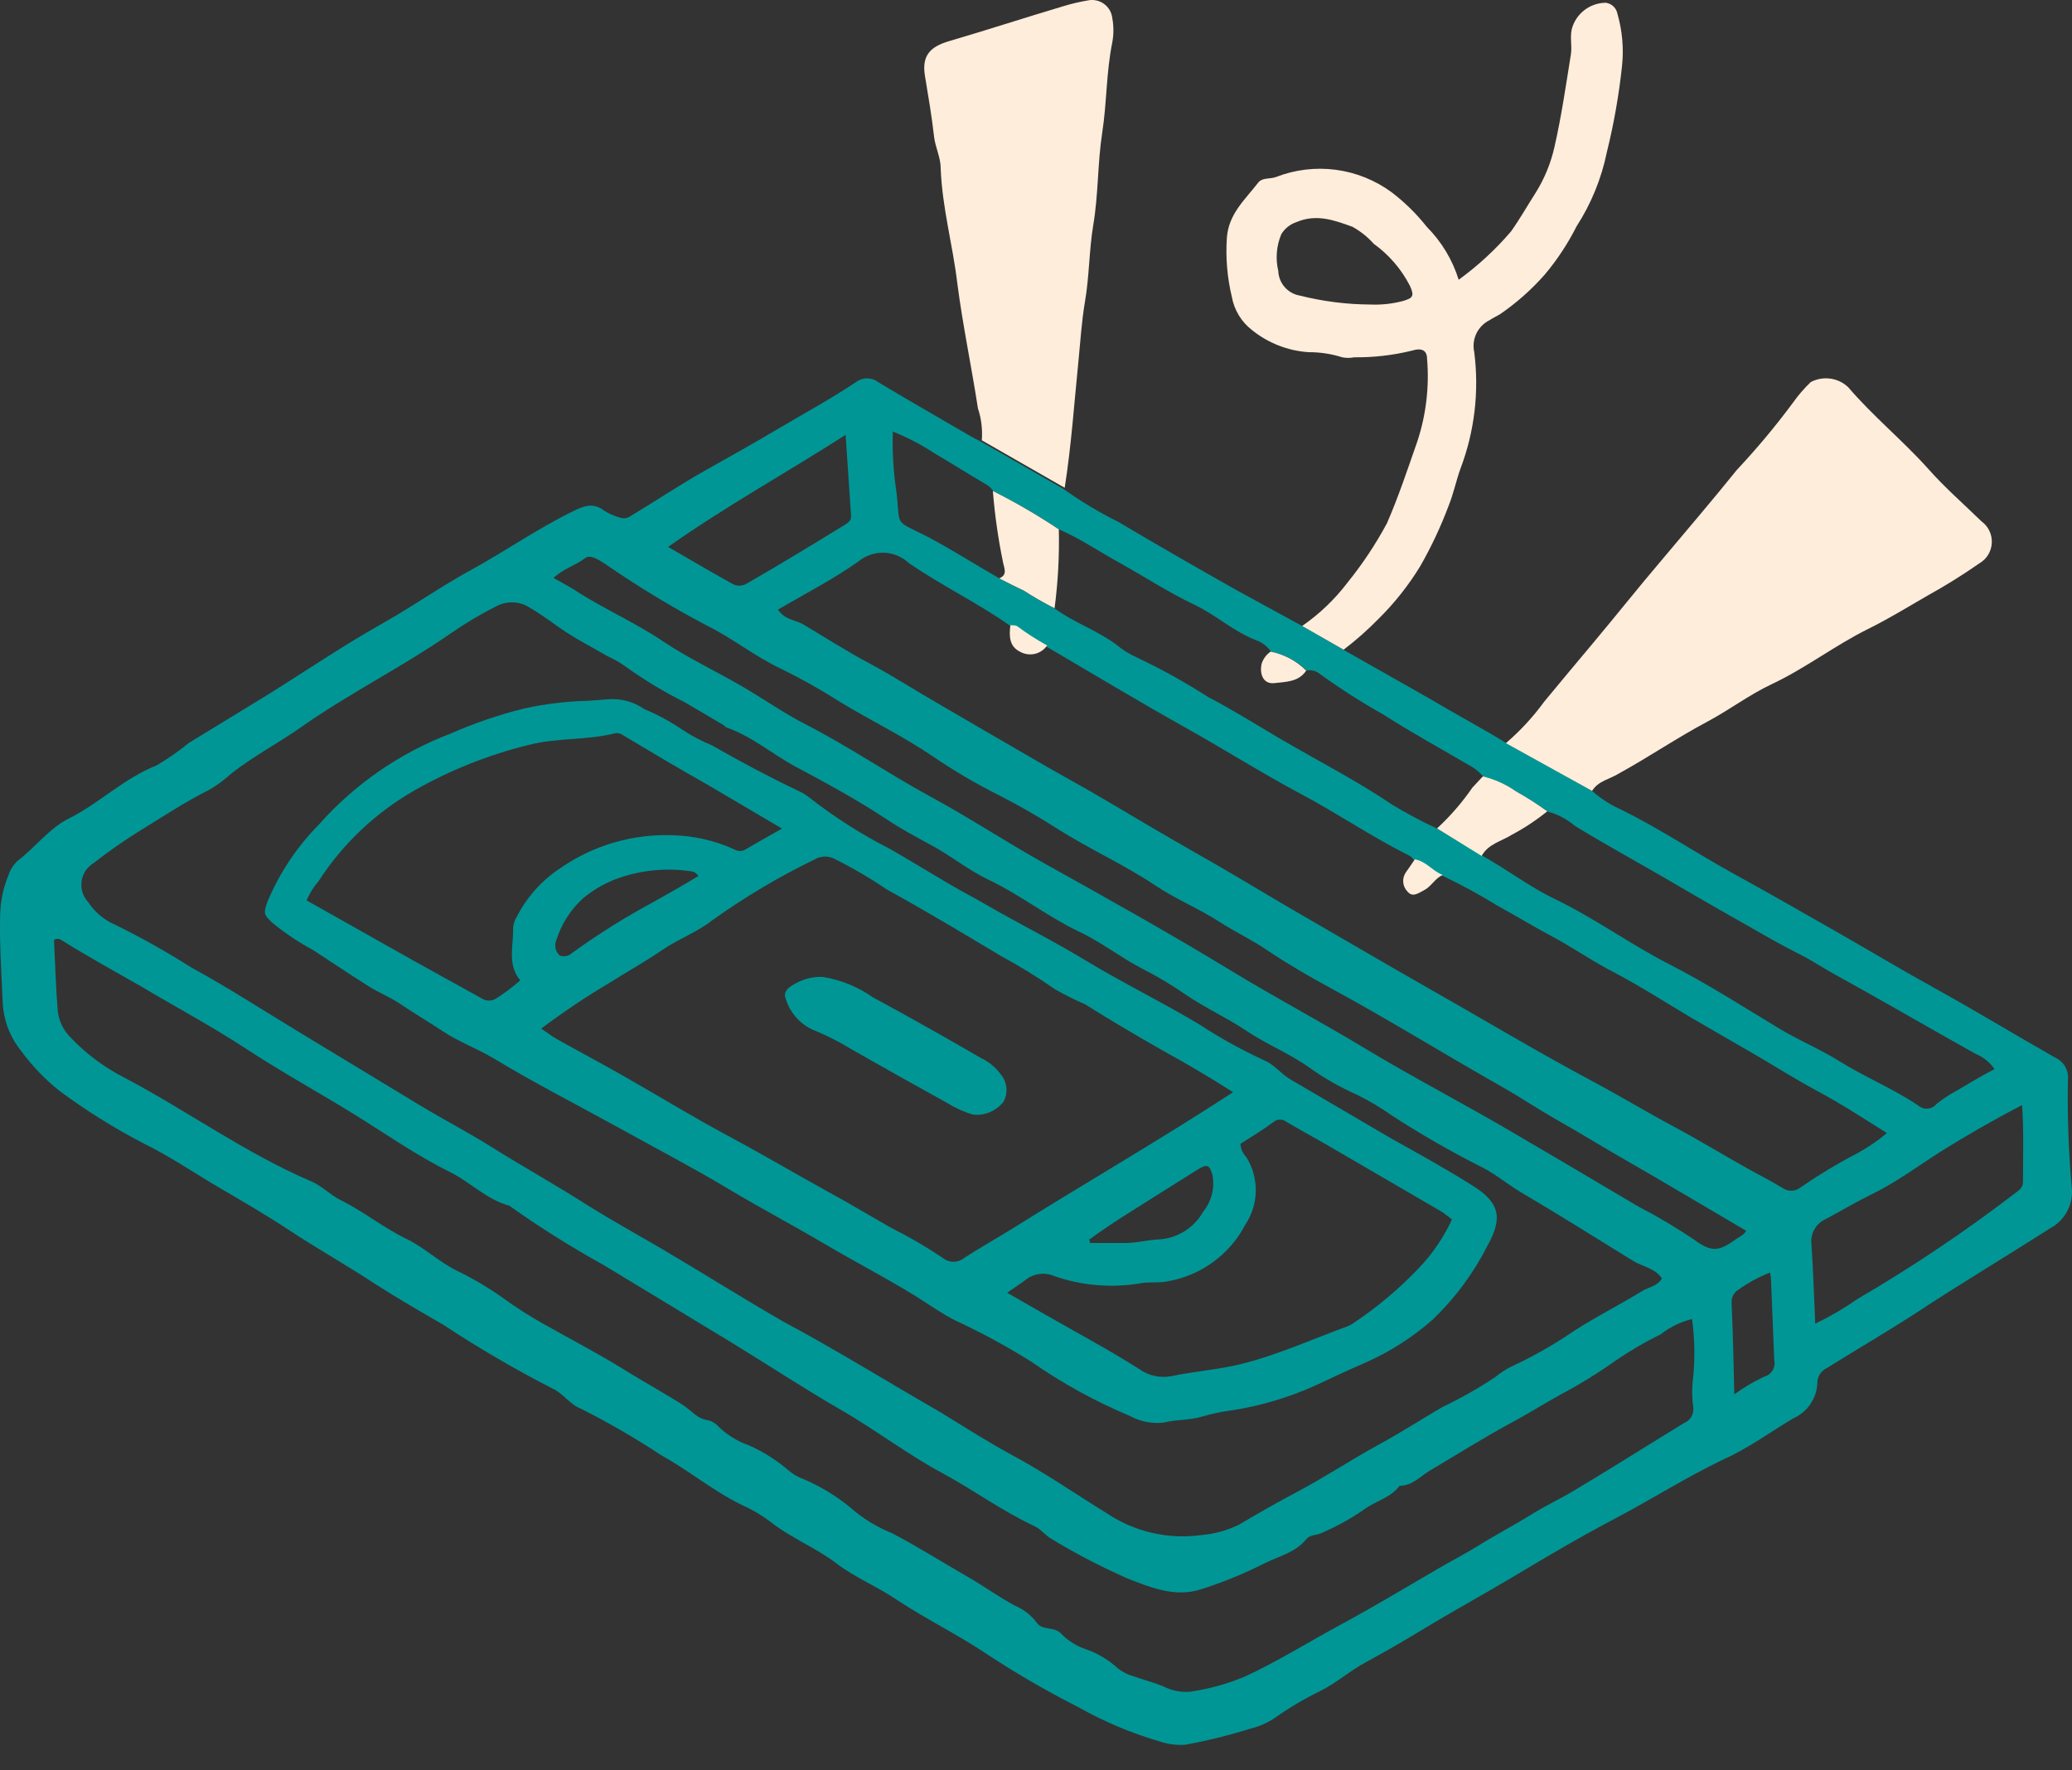 <svg width="55" height="47" viewBox="0 0 55 47" fill="none" xmlns="http://www.w3.org/2000/svg">
<rect x="0" y="0" width="55" height="47" fill="#333333" stroke="none"/>
<path d="M42.259 20.998C42.498 21.209 42.769 21.381 43.062 21.508C44.082 22.018 45.033 22.652 46.028 23.202C46.947 23.707 47.859 24.229 48.766 24.747C49.673 25.265 50.492 25.759 51.371 26.244C52.447 26.838 53.494 27.477 54.562 28.083C54.672 28.134 54.763 28.219 54.822 28.325C54.881 28.43 54.905 28.552 54.891 28.673C54.874 29.632 54.909 30.591 54.995 31.547C55.015 31.758 54.972 31.971 54.872 32.158C54.772 32.346 54.62 32.5 54.434 32.602C53.258 33.353 52.061 34.068 50.897 34.834C50.094 35.356 49.292 35.822 48.489 36.323C48.413 36.359 48.349 36.416 48.305 36.487C48.261 36.558 48.238 36.641 48.24 36.725C48.231 36.924 48.166 37.117 48.053 37.281C47.941 37.446 47.784 37.575 47.602 37.656C46.98 38.025 46.398 38.459 45.735 38.752C44.74 39.23 43.809 39.824 42.833 40.337C41.858 40.851 40.983 41.373 40.076 41.915C39.321 42.364 38.546 42.786 37.796 43.243C37.29 43.548 36.776 43.85 36.262 44.127C35.837 44.355 35.48 44.676 35.058 44.889C34.638 45.092 34.235 45.33 33.854 45.6C33.653 45.737 33.428 45.836 33.192 45.893C32.623 46.072 32.044 46.215 31.458 46.322C31.229 46.337 31 46.307 30.783 46.234C30.031 46.014 29.306 45.708 28.624 45.323C27.805 44.908 27.011 44.449 26.244 43.946C25.465 43.42 24.638 43.019 23.835 42.493C23.305 42.128 22.699 41.887 22.201 41.505C21.636 41.076 20.969 40.823 20.419 40.377C20.188 40.208 19.939 40.064 19.677 39.948C18.926 39.579 18.28 39.037 17.557 38.639C16.867 38.182 16.15 37.767 15.41 37.395C15.117 37.279 14.956 36.994 14.651 36.857C13.658 36.347 12.693 35.783 11.761 35.167C11.163 34.822 10.557 34.473 9.983 34.104C9.232 33.606 8.446 33.168 7.699 32.675C7.093 32.273 6.471 31.912 5.853 31.551C5.166 31.149 4.508 30.696 3.793 30.347C3.024 29.946 2.287 29.486 1.59 28.97C1.195 28.658 0.846 28.293 0.55 27.886C0.26 27.523 0.093 27.078 0.072 26.614C0.04 25.851 -0.016 25.048 0.004 24.29C0.011 23.924 0.087 23.563 0.229 23.226C0.277 23.081 0.361 22.951 0.474 22.849C0.943 22.491 1.313 21.982 1.839 21.725C2.641 21.323 3.3 20.657 4.159 20.32C4.458 20.145 4.742 19.946 5.01 19.726C5.708 19.296 6.411 18.875 7.105 18.445C8.116 17.815 9.112 17.137 10.139 16.559C10.942 16.109 11.693 15.575 12.5 15.134C13.423 14.628 14.286 14.022 15.237 13.56C15.518 13.424 15.755 13.339 16.04 13.56C16.165 13.638 16.3 13.697 16.441 13.737C16.49 13.757 16.543 13.765 16.595 13.758C16.647 13.752 16.696 13.732 16.738 13.701C17.409 13.299 18.071 12.854 18.745 12.476C19.42 12.099 20.066 11.734 20.716 11.348C21.366 10.963 22.089 10.57 22.723 10.144C22.807 10.08 22.91 10.045 23.016 10.045C23.122 10.045 23.225 10.08 23.309 10.144C24.112 10.63 24.955 11.108 25.778 11.589C25.854 11.633 25.938 11.674 26.019 11.714L28.218 12.974C28.686 13.308 29.18 13.605 29.695 13.861C30.719 14.471 31.759 15.065 32.794 15.652L34.565 16.619L35.664 17.253C36.435 17.691 37.21 18.128 37.98 18.566C38.647 18.967 39.321 19.32 39.987 19.73L42.259 20.998ZM26.524 15.354C26.737 15.463 26.946 15.587 27.167 15.68C27.433 15.851 27.707 16.01 27.99 16.153C28.507 16.526 29.117 16.735 29.631 17.113C29.793 17.249 29.972 17.363 30.165 17.45C30.822 17.759 31.457 18.112 32.068 18.505C32.71 18.838 33.328 19.228 33.954 19.597C34.958 20.187 35.993 20.713 36.961 21.367C37.343 21.599 37.739 21.81 38.145 21.997L39.349 22.72C39.999 23.081 40.597 23.543 41.264 23.864C42.319 24.37 43.271 25.068 44.298 25.594C45.326 26.12 46.305 26.75 47.277 27.336C47.786 27.637 48.336 27.866 48.834 28.179C49.517 28.605 50.263 28.906 50.925 29.355C50.96 29.384 51 29.406 51.043 29.419C51.086 29.433 51.132 29.438 51.176 29.433C51.221 29.428 51.265 29.415 51.304 29.393C51.344 29.372 51.379 29.342 51.407 29.307C51.572 29.174 51.75 29.057 51.937 28.958C52.27 28.761 52.607 28.556 52.944 28.384C52.821 28.204 52.648 28.065 52.447 27.982C51.174 27.272 49.918 26.537 48.641 25.835C48.393 25.698 48.156 25.538 47.907 25.405C47.505 25.201 47.132 25.004 46.747 24.779C45.988 24.35 45.225 23.916 44.475 23.475C43.588 22.953 42.681 22.463 41.802 21.925C41.595 21.748 41.35 21.619 41.087 21.548C40.823 21.357 40.549 21.181 40.264 21.022C39.997 20.834 39.696 20.697 39.377 20.621C39.266 20.49 39.129 20.382 38.976 20.304C38.225 19.862 37.459 19.445 36.728 18.975C36.129 18.639 35.55 18.267 34.994 17.863C34.95 17.833 34.9 17.813 34.847 17.802C34.795 17.792 34.741 17.792 34.689 17.803C34.429 17.547 34.1 17.374 33.742 17.305C33.645 17.162 33.504 17.053 33.34 16.996C32.746 16.767 32.281 16.33 31.71 16.057C31.016 15.728 30.366 15.302 29.703 14.933C29.174 14.644 28.676 14.299 28.118 14.058C27.556 13.683 26.971 13.342 26.368 13.038C26.308 12.951 26.226 12.881 26.131 12.834C25.686 12.573 25.252 12.296 24.799 12.031C24.452 11.803 24.084 11.611 23.699 11.457C23.683 11.983 23.714 12.509 23.791 13.03C23.911 13.994 23.695 13.789 24.594 14.235C25.256 14.584 25.882 14.985 26.524 15.354ZM26.822 16.619C25.954 16.005 24.991 15.547 24.12 14.945C23.941 14.778 23.706 14.682 23.461 14.674C23.216 14.667 22.977 14.749 22.788 14.905C22.113 15.383 21.366 15.764 20.652 16.185C20.833 16.466 21.126 16.454 21.338 16.587C21.912 16.928 22.47 17.289 23.06 17.602C23.651 17.915 24.265 18.313 24.887 18.67C25.706 19.149 26.524 19.625 27.343 20.099C28.022 20.5 28.712 20.866 29.386 21.267C30.189 21.745 30.992 22.218 31.795 22.676C32.674 23.17 33.533 23.7 34.404 24.205C35.608 24.9 36.792 25.598 37.992 26.28C39.409 27.083 40.802 27.922 42.239 28.689C42.994 29.09 43.724 29.536 44.479 29.937C45.129 30.286 45.763 30.676 46.414 31.037C46.715 31.206 47.028 31.362 47.321 31.543C47.387 31.588 47.465 31.612 47.546 31.612C47.626 31.612 47.704 31.588 47.77 31.543C48.255 31.206 48.76 30.9 49.284 30.628C49.569 30.474 49.838 30.291 50.087 30.082C49.448 29.68 48.882 29.311 48.256 28.974C47.63 28.637 47.156 28.332 46.606 28.011L44.92 27.035C44.242 26.634 43.58 26.204 42.873 25.831C42.295 25.538 41.758 25.16 41.188 24.855C40.706 24.599 40.24 24.314 39.763 24.053C39.286 23.759 38.795 23.491 38.289 23.25C38.02 23.145 37.844 22.881 37.547 22.849C37.503 22.804 37.471 22.748 37.418 22.72C36.419 22.226 35.496 21.588 34.508 21.066C33.457 20.504 32.445 19.862 31.401 19.28C30.197 18.606 28.993 17.879 27.789 17.173C27.51 17.021 27.242 16.851 26.986 16.663C26.966 16.595 26.882 16.619 26.822 16.619ZM44.118 33.947C43.941 33.67 43.612 33.634 43.359 33.481C42.368 32.871 41.384 32.249 40.381 31.659C40.032 31.454 39.722 31.186 39.361 31.001C38.534 30.585 37.73 30.124 36.953 29.62C36.656 29.409 36.341 29.222 36.014 29.062C35.571 28.866 35.15 28.625 34.757 28.344C34.227 27.966 33.625 27.73 33.087 27.368C32.549 27.007 31.976 26.754 31.454 26.393C31.094 26.145 30.719 25.921 30.33 25.723C29.744 25.421 29.23 25.008 28.628 24.727C27.793 24.326 27.07 23.748 26.219 23.346C25.686 23.089 25.228 22.708 24.706 22.431C24.305 22.214 23.879 21.985 23.502 21.729C22.743 21.231 21.945 20.793 21.15 20.372C20.524 20.039 19.99 19.569 19.307 19.32C19.267 19.32 19.235 19.264 19.195 19.244L18.18 18.646C17.619 18.366 17.082 18.041 16.574 17.674C16.433 17.578 16.284 17.493 16.128 17.422C15.699 17.173 15.249 16.944 14.844 16.659C14.563 16.458 14.286 16.258 13.989 16.089C13.865 16.024 13.727 15.991 13.588 15.991C13.448 15.991 13.31 16.024 13.186 16.089C12.756 16.306 12.342 16.553 11.946 16.828C10.673 17.711 9.28 18.401 8.012 19.292C7.402 19.722 6.74 20.067 6.15 20.528C5.971 20.692 5.776 20.837 5.568 20.962C4.913 21.287 4.307 21.692 3.685 22.074C3.269 22.333 2.867 22.614 2.481 22.917C2.396 22.969 2.323 23.039 2.268 23.122C2.214 23.206 2.178 23.3 2.165 23.399C2.151 23.498 2.16 23.599 2.191 23.694C2.221 23.788 2.272 23.876 2.34 23.948C2.515 24.218 2.767 24.429 3.063 24.554C3.752 24.893 4.422 25.269 5.07 25.682C6.037 26.208 6.964 26.81 7.904 27.38L11.163 29.355C11.781 29.728 12.427 30.062 13.034 30.443C13.893 30.985 14.784 31.474 15.635 32.024C16.285 32.426 16.971 32.807 17.642 33.2C18.701 33.827 19.741 34.481 20.785 35.083C22.197 35.838 23.562 36.689 24.959 37.491C25.613 37.893 26.239 38.294 26.91 38.656C27.769 39.121 28.572 39.679 29.374 40.173C30.111 40.668 31.004 40.876 31.883 40.755C32.23 40.727 32.569 40.634 32.883 40.482C33.388 40.185 33.898 39.888 34.42 39.615C35.179 39.213 35.893 38.736 36.648 38.326C37.206 38.021 37.739 37.676 38.289 37.355C38.779 37.122 39.252 36.854 39.702 36.552C39.826 36.45 39.961 36.361 40.104 36.287C40.596 36.061 41.071 35.8 41.525 35.505C42.203 35.035 42.942 34.678 43.636 34.248C43.825 34.16 44.017 34.124 44.118 33.935V33.947ZM44.92 35.019C44.618 35.091 44.334 35.228 44.09 35.42C43.672 35.625 43.269 35.86 42.885 36.123C42.431 36.446 41.957 36.74 41.465 37.002C41.019 37.247 40.589 37.52 40.14 37.76C39.393 38.162 38.679 38.615 37.952 39.045C37.699 39.193 37.495 39.446 37.15 39.446C36.917 39.767 36.515 39.848 36.214 40.072C35.856 40.32 35.474 40.531 35.074 40.703C34.938 40.767 34.761 40.743 34.673 40.867C34.38 41.224 33.938 41.317 33.557 41.509C33.016 41.783 32.453 42.013 31.875 42.196C31.189 42.417 30.538 42.144 29.928 41.907C29.238 41.602 28.567 41.254 27.921 40.863C27.753 40.771 27.624 40.59 27.452 40.514C26.597 40.113 25.846 39.563 25.043 39.125C24.1 38.623 23.249 37.965 22.322 37.431C21.395 36.897 20.403 36.247 19.44 35.657C18.3 34.963 17.156 34.272 16.016 33.582C15.154 33.104 14.319 32.579 13.515 32.008C12.917 31.848 12.488 31.386 11.946 31.117C11.067 30.684 10.256 30.114 9.421 29.596C8.47 29.006 7.49 28.472 6.555 27.858C5.62 27.244 4.68 26.746 3.745 26.188C3.043 25.787 2.312 25.385 1.626 24.956C1.598 24.936 1.564 24.926 1.53 24.926C1.495 24.926 1.461 24.936 1.433 24.956C1.465 25.582 1.481 26.216 1.534 26.85C1.565 27.11 1.682 27.352 1.867 27.537C2.275 27.97 2.754 28.329 3.284 28.601C4.965 29.484 6.495 30.608 8.265 31.366C8.546 31.486 8.759 31.719 9.032 31.856C9.642 32.157 10.172 32.594 10.79 32.891C11.267 33.124 11.653 33.502 12.13 33.738C12.551 33.942 12.954 34.179 13.335 34.449C13.688 34.706 14.057 34.942 14.438 35.155C15.149 35.557 15.871 35.93 16.562 36.359C17.076 36.681 17.61 36.97 18.123 37.299C18.336 37.435 18.497 37.656 18.762 37.7C18.881 37.721 18.99 37.782 19.071 37.873C19.299 38.096 19.573 38.265 19.873 38.37C20.262 38.542 20.623 38.771 20.945 39.049C21.035 39.124 21.135 39.187 21.242 39.233C21.72 39.426 22.165 39.69 22.563 40.016C22.891 40.307 23.267 40.54 23.675 40.703C24.345 41.052 24.979 41.457 25.633 41.831C26.079 42.083 26.496 42.392 26.95 42.633C27.172 42.727 27.366 42.878 27.512 43.071C27.672 43.312 27.994 43.163 28.182 43.388C28.365 43.571 28.587 43.708 28.832 43.789C29.12 43.889 29.386 44.043 29.615 44.243C29.75 44.366 29.913 44.455 30.089 44.504C30.362 44.6 30.639 44.672 30.892 44.777C31.11 44.888 31.355 44.935 31.598 44.913C32.095 44.84 32.58 44.705 33.043 44.512C33.914 44.111 34.737 43.593 35.584 43.135C36.431 42.678 37.322 42.144 38.189 41.638C38.526 41.441 38.876 41.261 39.209 41.056C39.682 40.759 40.18 40.502 40.654 40.205C41.015 39.98 41.4 39.803 41.766 39.583C42.753 38.997 43.72 38.379 44.704 37.78C44.787 37.745 44.857 37.683 44.901 37.604C44.944 37.524 44.96 37.432 44.945 37.343C44.909 37.086 44.909 36.825 44.945 36.568C44.995 36.047 44.984 35.522 44.913 35.003L44.92 35.019ZM14.703 15.35C14.968 15.499 15.185 15.611 15.39 15.752C16.12 16.209 16.907 16.555 17.625 17.044C18.28 17.478 18.994 17.815 19.673 18.208C20.251 18.541 20.797 18.931 21.387 19.232C22.523 19.814 23.574 20.537 24.694 21.147C25.722 21.704 26.701 22.351 27.721 22.921C29.374 23.844 31.044 24.775 32.678 25.771C33.842 26.481 35.05 27.119 36.218 27.826C37.491 28.593 38.811 29.279 40.092 30.029C41.228 30.692 42.356 31.362 43.495 32.036C44.003 32.299 44.495 32.591 44.969 32.911C45.434 33.257 45.631 33.225 46.093 32.891C46.181 32.827 46.297 32.787 46.349 32.675C45.262 32.036 44.206 31.406 43.138 30.792C42.54 30.451 41.958 30.086 41.356 29.748C40.846 29.459 40.357 29.13 39.847 28.841C38.33 27.982 36.852 27.063 35.319 26.232C34.749 25.923 34.183 25.594 33.645 25.233C33.244 24.956 32.786 24.743 32.369 24.474C31.819 24.117 31.201 23.868 30.659 23.503C29.832 22.949 28.925 22.547 28.086 22.014C27.584 21.692 27.054 21.387 26.512 21.11C25.905 20.806 25.32 20.461 24.758 20.079C23.956 19.533 23.105 19.128 22.29 18.63C21.782 18.306 21.257 18.012 20.716 17.747C20.034 17.426 19.448 16.944 18.762 16.607C17.829 16.116 16.927 15.569 16.06 14.969C15.899 14.869 15.659 14.7 15.522 14.825C15.277 15.013 14.96 15.094 14.695 15.342L14.703 15.35ZM48.192 35.139C48.577 34.954 48.946 34.738 49.296 34.493C50.74 33.65 52.13 32.719 53.458 31.703C53.567 31.619 53.695 31.547 53.699 31.394C53.699 30.72 53.723 30.041 53.675 29.339C52.9 29.741 52.206 30.142 51.511 30.575C50.885 30.977 50.307 31.41 49.621 31.739C49.219 31.936 48.85 32.161 48.461 32.366C48.335 32.422 48.231 32.517 48.163 32.637C48.095 32.757 48.067 32.895 48.084 33.032C48.128 33.71 48.152 34.389 48.184 35.131L48.192 35.139ZM17.734 14.52C18.32 14.857 18.866 15.182 19.424 15.491C19.484 15.529 19.553 15.549 19.625 15.549C19.695 15.549 19.765 15.529 19.825 15.491C20.704 14.989 21.567 14.459 22.43 13.93C22.527 13.869 22.599 13.813 22.591 13.685C22.543 13.006 22.498 12.332 22.446 11.545C20.865 12.557 19.267 13.44 17.734 14.52ZM46.02 37.03C46.272 36.846 46.541 36.686 46.823 36.552C46.918 36.528 46.999 36.468 47.05 36.385C47.102 36.302 47.118 36.202 47.096 36.107C47.064 35.376 47.04 34.645 47.008 33.919C47.002 33.874 46.992 33.83 46.98 33.786C46.684 33.903 46.404 34.056 46.145 34.24C46.087 34.275 46.04 34.325 46.008 34.384C45.976 34.443 45.961 34.51 45.964 34.577C46 35.368 46.016 36.159 46.036 37.03H46.02Z" fill="#009696"/>
<path d="M42.261 20.998L39.973 19.73C40.355 19.403 40.697 19.032 40.992 18.626C41.418 18.112 41.844 17.6 42.273 17.089C42.887 16.358 43.477 15.611 44.099 14.881C44.773 14.078 45.46 13.275 46.106 12.473C46.635 11.909 47.131 11.315 47.591 10.694C47.731 10.496 47.889 10.312 48.065 10.144C48.224 10.06 48.406 10.027 48.585 10.052C48.763 10.076 48.93 10.156 49.06 10.281C49.719 11.052 50.509 11.694 51.184 12.448C51.621 12.942 52.123 13.38 52.597 13.841C52.687 13.906 52.759 13.993 52.807 14.093C52.855 14.193 52.877 14.304 52.871 14.414C52.866 14.525 52.833 14.633 52.775 14.728C52.717 14.823 52.636 14.901 52.54 14.957C52.095 15.267 51.634 15.554 51.16 15.816C50.638 16.117 50.124 16.434 49.586 16.699C48.703 17.137 47.924 17.743 47.029 18.164C46.439 18.441 45.905 18.847 45.327 19.156C44.525 19.581 43.774 20.095 42.979 20.532C42.73 20.689 42.425 20.729 42.261 20.998Z" fill="#ffeddb"/>
<path d="M35.665 17.249L34.565 16.619C35.025 16.3 35.431 15.912 35.769 15.467C36.167 14.975 36.518 14.447 36.817 13.889C37.126 13.179 37.367 12.448 37.62 11.726C37.854 11.019 37.943 10.272 37.881 9.53C37.881 9.309 37.748 9.225 37.479 9.309C36.978 9.432 36.462 9.492 35.946 9.486C35.841 9.507 35.734 9.507 35.629 9.486C35.338 9.394 35.035 9.348 34.73 9.35C34.181 9.312 33.656 9.106 33.229 8.759C32.951 8.543 32.762 8.231 32.699 7.884C32.576 7.372 32.531 6.844 32.566 6.319C32.61 5.677 33.052 5.299 33.397 4.85C33.506 4.709 33.71 4.758 33.867 4.701C34.371 4.504 34.917 4.437 35.454 4.507C35.991 4.578 36.501 4.782 36.938 5.103C37.287 5.369 37.601 5.677 37.873 6.022C38.264 6.415 38.555 6.897 38.72 7.427C39.231 7.056 39.697 6.626 40.108 6.146C40.345 5.813 40.546 5.456 40.767 5.111C40.998 4.74 41.165 4.333 41.261 3.907C41.445 3.104 41.566 2.269 41.698 1.446C41.734 1.225 41.67 1 41.722 0.772C41.775 0.573 41.891 0.397 42.054 0.271C42.216 0.145 42.416 0.075 42.621 0.073C42.698 0.082 42.77 0.116 42.826 0.168C42.882 0.221 42.92 0.29 42.934 0.366C43.064 0.818 43.105 1.291 43.055 1.759C42.973 2.527 42.839 3.289 42.653 4.039C42.51 4.739 42.238 5.406 41.851 6.006C41.62 6.464 41.337 6.894 41.008 7.286C40.655 7.688 40.253 8.044 39.812 8.346C39.719 8.398 39.623 8.446 39.535 8.503C39.383 8.579 39.261 8.704 39.188 8.857C39.116 9.011 39.096 9.184 39.133 9.35C39.267 10.394 39.141 11.456 38.768 12.44C38.651 12.765 38.583 13.107 38.451 13.432C38.243 13.986 37.991 14.524 37.696 15.037C37.388 15.541 37.02 16.006 36.6 16.422C36.309 16.72 35.996 16.997 35.665 17.249ZM36.38 8.085C36.668 8.097 36.956 8.066 37.234 7.993C37.516 7.913 37.544 7.852 37.427 7.591C37.2 7.147 36.869 6.763 36.464 6.471C36.303 6.291 36.113 6.139 35.902 6.022C35.424 5.849 34.947 5.669 34.413 5.897C34.245 5.953 34.102 6.067 34.011 6.219C33.882 6.527 33.854 6.869 33.931 7.194C33.937 7.352 33.997 7.504 34.102 7.623C34.206 7.742 34.349 7.822 34.505 7.848C35.118 8.002 35.748 8.082 36.38 8.085Z" fill="#ffeddb"/>
<path d="M28.262 12.95L26.062 11.69C26.084 11.402 26.049 11.113 25.958 10.839C25.789 9.735 25.556 8.639 25.412 7.527C25.291 6.504 25.01 5.52 24.97 4.469C24.97 4.176 24.826 3.911 24.794 3.626C24.733 3.084 24.641 2.55 24.553 2.02C24.465 1.49 24.673 1.245 25.191 1.093C26.203 0.796 27.198 0.471 28.222 0.166C28.44 0.099 28.663 0.047 28.888 0.009C28.962 -0.005 29.037 -0.003 29.11 0.014C29.183 0.031 29.252 0.063 29.312 0.108C29.372 0.153 29.422 0.21 29.459 0.275C29.496 0.34 29.518 0.412 29.526 0.487C29.564 0.696 29.564 0.911 29.526 1.121C29.362 1.924 29.382 2.727 29.257 3.529C29.133 4.332 29.157 5.171 29.02 5.974C28.908 6.652 28.916 7.335 28.8 8.009C28.711 8.531 28.679 9.061 28.627 9.586C28.515 10.694 28.438 11.826 28.262 12.95Z" fill="#ffeddb"/>
<path d="M26.524 15.355C26.757 15.258 26.652 15.086 26.624 14.925C26.495 14.301 26.406 13.67 26.355 13.035C26.959 13.339 27.543 13.679 28.106 14.054C28.122 14.755 28.084 15.455 27.993 16.149C27.711 16.006 27.436 15.848 27.17 15.676C26.966 15.584 26.737 15.463 26.524 15.355Z" fill="#ffeddb"/>
<path d="M38.145 21.994C38.497 21.669 38.812 21.305 39.084 20.91L39.361 20.613C39.679 20.689 39.98 20.826 40.248 21.014C40.532 21.173 40.807 21.349 41.071 21.54C40.778 21.777 40.464 21.985 40.131 22.162C39.858 22.335 39.505 22.403 39.329 22.724L38.145 21.994Z" fill="#ffeddb"/>
<path d="M34.673 17.803C34.473 18.108 34.132 18.1 33.831 18.136C33.529 18.172 33.429 17.891 33.489 17.622C33.531 17.492 33.614 17.379 33.726 17.301C34.085 17.371 34.414 17.546 34.673 17.803Z" fill="#ffeddb"/>
<path d="M38.298 23.23C38.093 23.314 37.997 23.531 37.808 23.631C37.619 23.732 37.487 23.828 37.355 23.663C37.291 23.595 37.253 23.507 37.247 23.414C37.241 23.321 37.268 23.229 37.322 23.154C37.403 23.041 37.479 22.929 37.555 22.816C37.852 22.861 38.029 23.13 38.298 23.23Z" fill="#ffeddb"/>
<path d="M27.796 17.137C27.719 17.248 27.603 17.328 27.471 17.359C27.339 17.39 27.2 17.371 27.081 17.305C26.788 17.165 26.784 16.884 26.82 16.599C26.881 16.599 26.961 16.599 26.997 16.623C27.251 16.812 27.518 16.984 27.796 17.137Z" fill="#ffeddb"/>
<path d="M16.129 18.566C16.474 18.535 16.82 18.627 17.104 18.827C17.466 18.978 17.812 19.166 18.136 19.389C18.378 19.546 18.635 19.681 18.902 19.79C19.649 20.22 20.412 20.625 21.186 20.994C21.297 21.044 21.401 21.107 21.495 21.183C22.162 21.705 22.879 22.161 23.635 22.544C24.172 22.853 24.698 23.178 25.24 23.495C25.541 23.672 25.85 23.828 26.151 24.005C27.03 24.515 27.942 24.968 28.809 25.494C29.808 26.1 30.86 26.61 31.859 27.212C32.401 27.567 32.969 27.88 33.557 28.151C33.83 28.264 34.003 28.512 34.252 28.657L36.925 30.223C37.643 30.624 38.37 31.025 39.08 31.471C39.791 31.916 39.911 32.31 39.482 33.076C39.111 33.809 38.618 34.472 38.025 35.039C37.489 35.51 36.884 35.896 36.23 36.183C35.777 36.38 35.335 36.585 34.878 36.801C34.173 37.115 33.429 37.332 32.666 37.448C32.411 37.481 32.158 37.535 31.912 37.608C31.578 37.712 31.229 37.68 30.888 37.769C30.584 37.804 30.278 37.745 30.009 37.6C29.079 37.211 28.194 36.724 27.368 36.147C26.722 35.742 26.052 35.379 25.361 35.059C24.995 34.875 24.662 34.634 24.321 34.421C23.518 33.923 22.687 33.498 21.881 33.02C21.074 32.543 20.183 32.073 19.34 31.567C18.38 30.993 17.389 30.475 16.41 29.933C15.31 29.327 14.186 28.753 13.11 28.103C12.668 27.838 12.187 27.666 11.757 27.381C11.328 27.096 10.995 26.907 10.625 26.654C10.361 26.473 10.059 26.357 9.791 26.188C9.289 25.871 8.799 25.542 8.301 25.217C7.927 25.016 7.572 24.779 7.242 24.511C6.993 24.274 6.989 24.262 7.105 23.925C7.426 23.166 7.887 22.476 8.466 21.89C9.416 20.818 10.611 19.991 11.95 19.481C12.588 19.2 13.248 18.974 13.925 18.807C14.473 18.688 15.03 18.62 15.591 18.606C15.771 18.598 15.952 18.578 16.129 18.566ZM32.738 29.002C32.112 28.601 31.506 28.244 30.884 27.902C30.181 27.501 29.495 27.1 28.809 26.666C28.534 26.547 28.266 26.413 28.006 26.265C27.542 25.942 27.061 25.646 26.565 25.378C25.565 24.779 24.558 24.173 23.542 23.616C23.092 23.31 22.621 23.035 22.134 22.793C22.053 22.755 21.964 22.737 21.876 22.741C21.787 22.746 21.7 22.771 21.624 22.817C20.68 23.275 19.776 23.812 18.922 24.422C18.521 24.743 18.011 24.924 17.574 25.225C17.136 25.526 16.63 25.807 16.161 26.104C15.541 26.473 14.942 26.875 14.366 27.308C14.519 27.409 14.647 27.513 14.792 27.593C15.386 27.927 15.996 28.248 16.582 28.585C17.505 29.111 18.409 29.665 19.344 30.166C20.279 30.668 21.134 31.174 22.037 31.672C22.583 31.969 23.113 32.29 23.643 32.591C24.119 32.83 24.58 33.098 25.023 33.394C25.104 33.462 25.205 33.499 25.311 33.499C25.416 33.499 25.517 33.462 25.598 33.394C25.999 33.133 26.432 32.892 26.846 32.635C28.801 31.411 30.784 30.267 32.742 28.99L32.738 29.002ZM13.809 26.028C13.459 25.606 13.632 25.113 13.62 24.643C13.626 24.536 13.659 24.433 13.716 24.342C13.986 23.814 14.388 23.366 14.884 23.041C15.749 22.444 16.784 22.14 17.834 22.174C18.408 22.186 18.974 22.314 19.496 22.552C19.54 22.58 19.591 22.594 19.643 22.594C19.695 22.594 19.745 22.58 19.789 22.552C20.102 22.367 20.419 22.191 20.757 21.998L18.782 20.834C18.067 20.432 17.345 20.003 16.634 19.577C16.526 19.513 16.442 19.437 16.305 19.473C15.563 19.658 14.788 19.581 14.033 19.778C12.973 20.037 11.955 20.442 11.007 20.982C9.977 21.57 9.103 22.395 8.458 23.391C8.326 23.545 8.218 23.718 8.137 23.904L10.987 25.51L12.813 26.522C12.865 26.549 12.923 26.564 12.982 26.564C13.04 26.564 13.098 26.549 13.15 26.522C13.383 26.376 13.603 26.211 13.809 26.028ZM32.927 30.367C32.934 30.498 32.988 30.622 33.08 30.716C33.25 30.986 33.338 31.3 33.334 31.619C33.33 31.938 33.233 32.249 33.055 32.514C32.85 32.909 32.555 33.25 32.195 33.511C31.835 33.773 31.419 33.947 30.98 34.02C30.719 34.072 30.466 34.02 30.214 34.08C29.466 34.196 28.701 34.127 27.986 33.879C27.863 33.825 27.728 33.806 27.595 33.823C27.462 33.84 27.336 33.892 27.231 33.975C27.083 34.088 26.922 34.188 26.733 34.321L27.769 34.915C28.596 35.389 29.439 35.838 30.242 36.348C30.363 36.436 30.501 36.498 30.648 36.53C30.794 36.562 30.945 36.565 31.093 36.536C31.715 36.404 32.353 36.364 32.971 36.207C33.947 35.962 34.854 35.545 35.781 35.208C35.824 35.192 35.864 35.17 35.901 35.144C36.547 34.716 37.142 34.216 37.675 33.654C38.033 33.278 38.325 32.845 38.542 32.374C38.43 32.294 38.338 32.209 38.233 32.149L35.131 30.343C34.801 30.154 34.468 29.974 34.143 29.781C34.096 29.744 34.038 29.724 33.979 29.724C33.919 29.724 33.861 29.744 33.814 29.781C33.537 29.99 33.224 30.178 32.927 30.367ZM18.537 23.258C18.515 23.221 18.484 23.189 18.447 23.167C18.41 23.144 18.368 23.131 18.324 23.13C17.647 23.031 16.956 23.107 16.317 23.351C16.015 23.471 15.733 23.638 15.482 23.844C15.147 24.148 14.899 24.536 14.764 24.968C14.736 25.037 14.731 25.112 14.748 25.184C14.765 25.256 14.805 25.321 14.86 25.37C14.915 25.389 14.975 25.393 15.032 25.381C15.089 25.369 15.143 25.341 15.185 25.301C15.887 24.794 16.622 24.334 17.385 23.925C17.77 23.708 18.164 23.487 18.537 23.258ZM28.909 32.892L28.937 33C29.25 33 29.563 33 29.876 33C30.189 33 30.45 32.92 30.731 32.908C30.978 32.898 31.218 32.825 31.429 32.697C31.64 32.568 31.814 32.388 31.936 32.173C32.045 32.038 32.125 31.88 32.168 31.711C32.211 31.542 32.216 31.365 32.184 31.194C32.112 30.933 32.04 30.897 31.807 31.041L30.848 31.643C30.209 32.053 29.547 32.442 28.929 32.9L28.909 32.892Z" fill="#009696"/>
<path d="M21.841 25.936C22.319 26.014 22.773 26.199 23.169 26.477C24.129 26.995 25.076 27.533 26.027 28.083C26.241 28.183 26.426 28.334 26.565 28.524C26.649 28.624 26.701 28.747 26.714 28.877C26.727 29.006 26.7 29.137 26.637 29.251C26.543 29.371 26.42 29.465 26.28 29.525C26.14 29.585 25.986 29.608 25.835 29.592C25.601 29.527 25.378 29.428 25.172 29.299C24.313 28.826 23.458 28.344 22.603 27.858C22.271 27.654 21.922 27.478 21.56 27.332C21.394 27.254 21.247 27.142 21.126 27.004C21.006 26.866 20.916 26.704 20.861 26.529C20.781 26.349 20.905 26.233 21.038 26.156C21.277 26.002 21.557 25.925 21.841 25.936Z" fill="#009696"/>
</svg>
